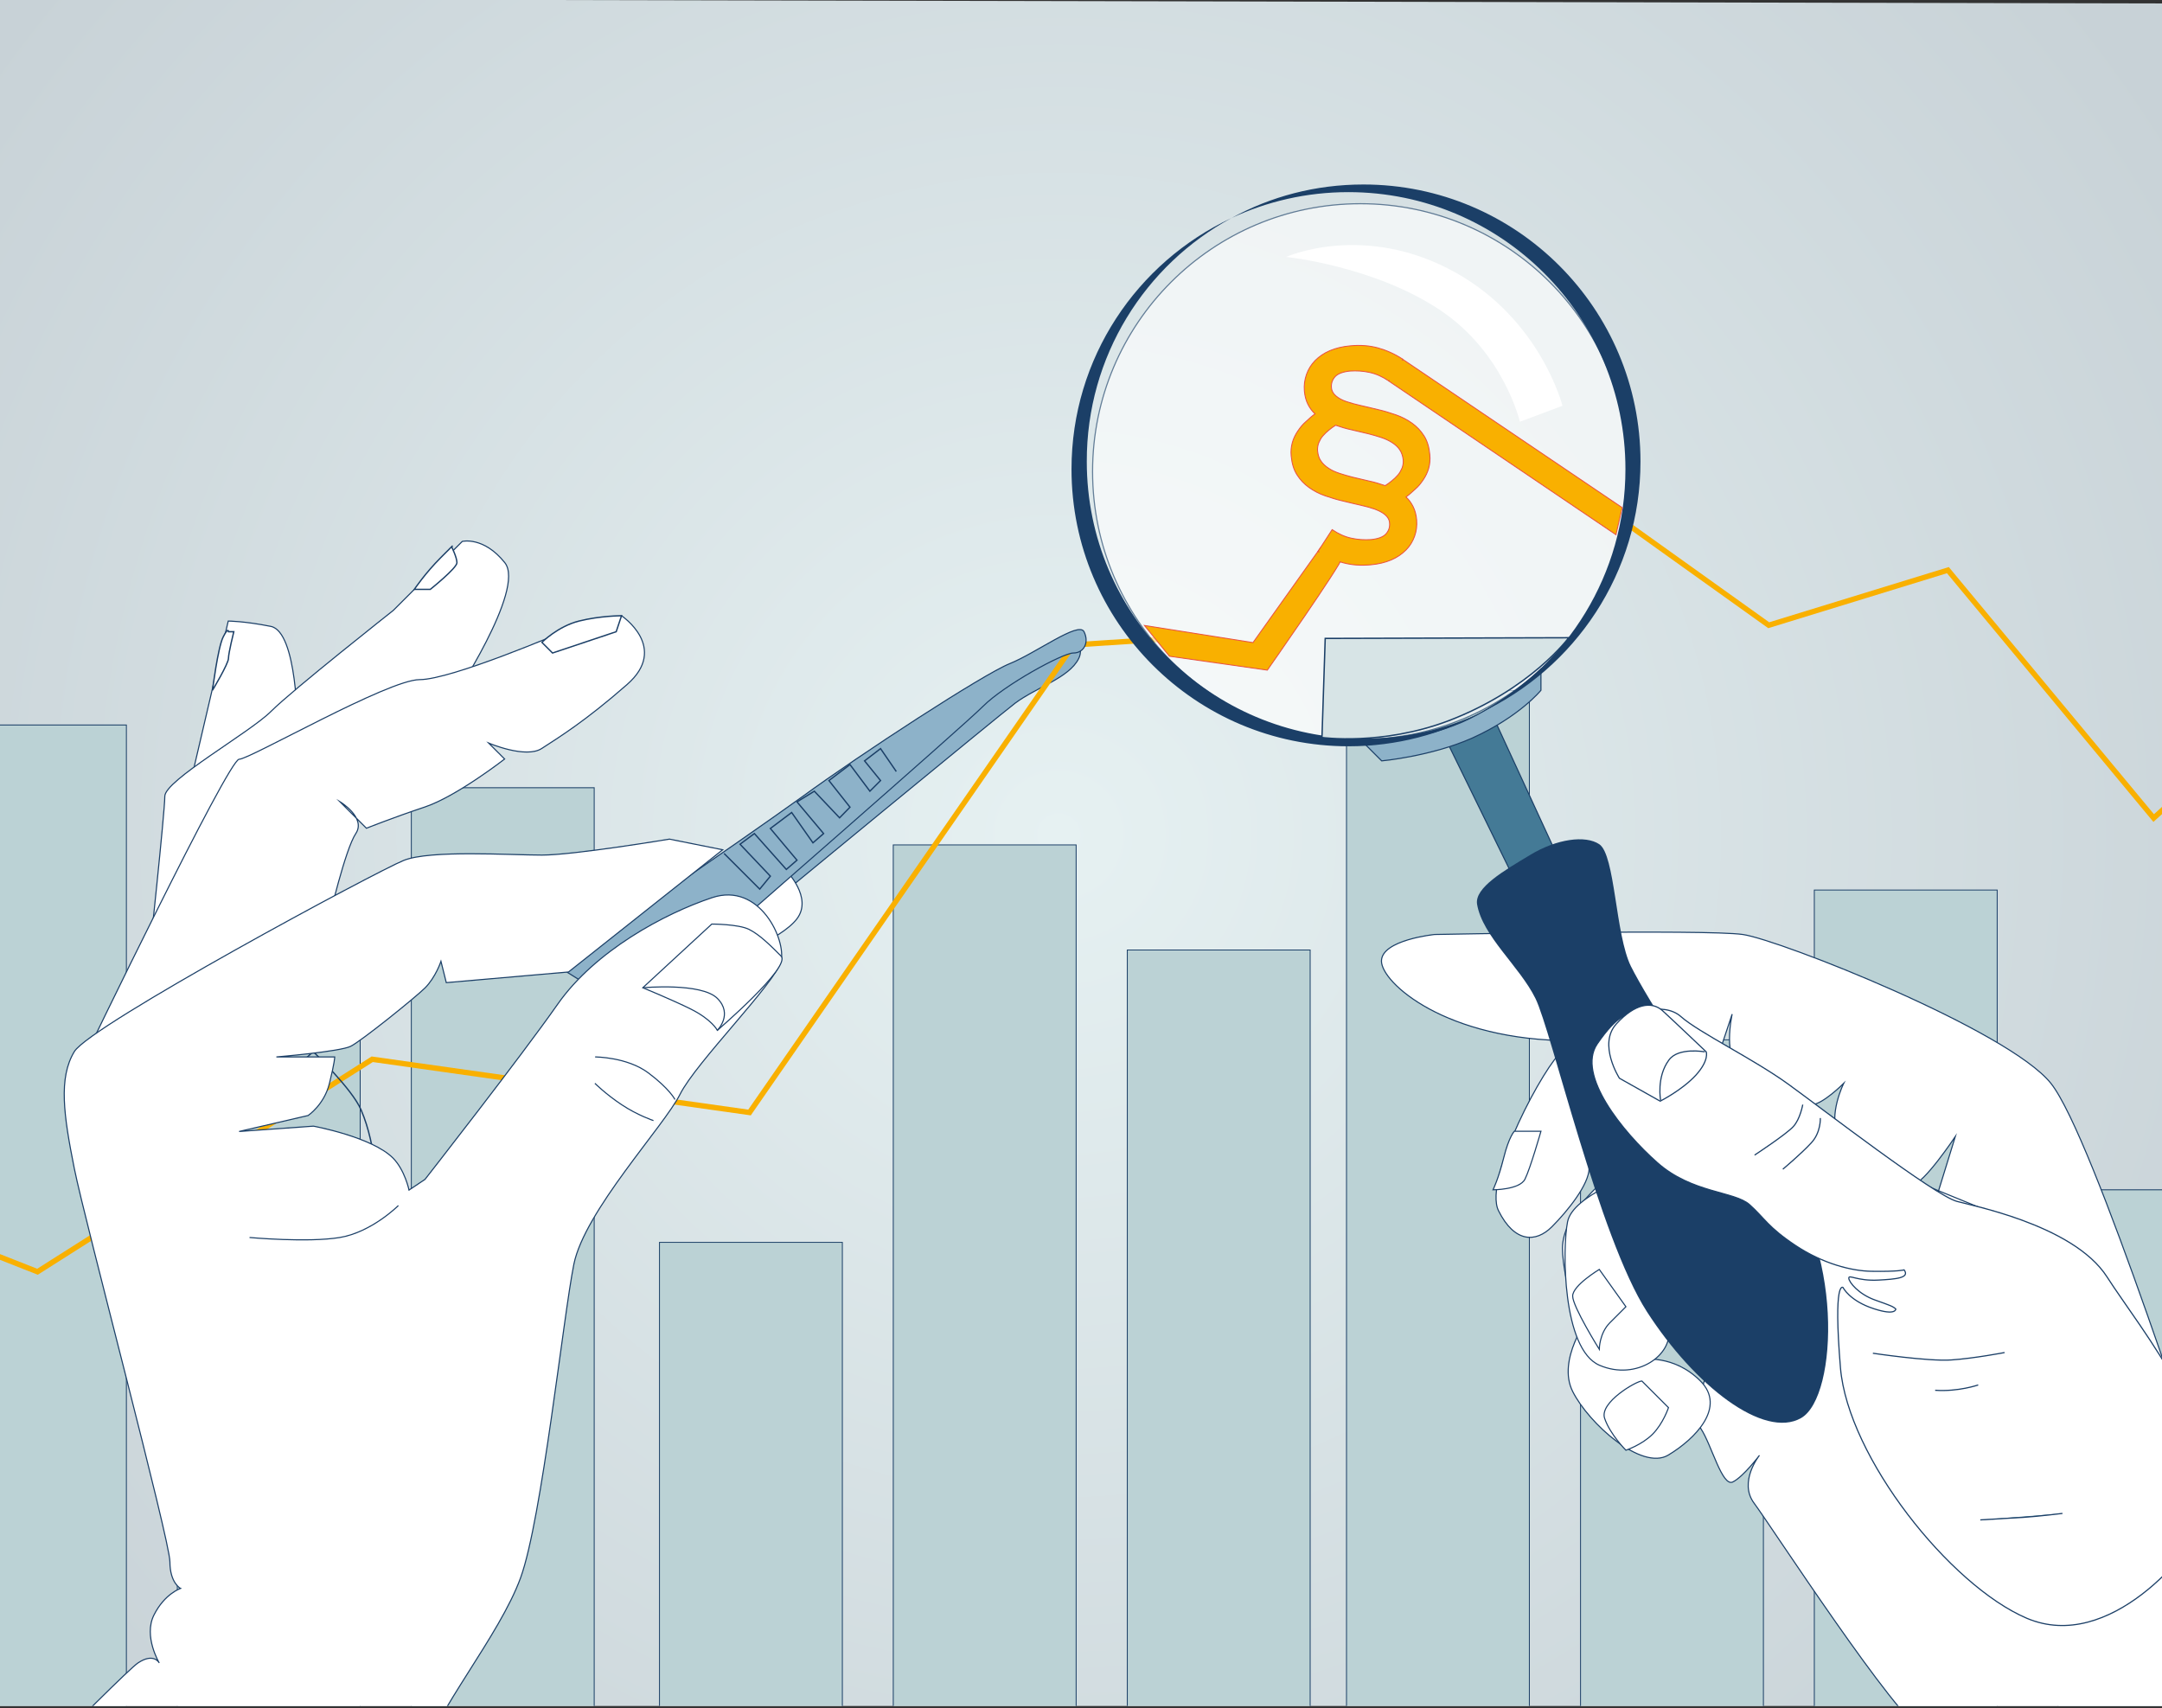 <?xml version="1.0" encoding="utf-8"?>
<!-- Generator: Adobe Illustrator 24.3.0, SVG Export Plug-In . SVG Version: 6.00 Build 0)  -->
<svg version="1.1" id="Ebene_1" xmlns="http://www.w3.org/2000/svg" xmlns:xlink="http://www.w3.org/1999/xlink" x="0px" y="0px"
	 viewBox="0 0 934 738" style="enable-background:new 0 0 934 738;" xml:space="preserve">
<rect x="0" y="0" width="934" height="738" fill="#333333" stroke="none"/>
<style type="text/css">
	.st0{clip-path:url(#SVGID_2_);}
	.st1{clip-path:url(#SVGID_4_);fill:url(#SVGID_5_);}
	.st2{clip-path:url(#SVGID_4_);fill:#8DB2C9;}
	.st3{clip-path:url(#SVGID_4_);fill:none;stroke:#1B3F67;stroke-width:0.473;stroke-miterlimit:10;}
	.st4{clip-path:url(#SVGID_2_);fill:#BBD2D5;}
	.st5{clip-path:url(#SVGID_7_);fill:none;stroke:#1B3F67;stroke-width:0.386;stroke-miterlimit:10;}
	.st6{clip-path:url(#SVGID_9_);fill:none;stroke:#1B3F67;stroke-width:0.386;stroke-miterlimit:10;}
	.st7{clip-path:url(#SVGID_11_);fill:none;stroke:#1B3F67;stroke-width:0.386;stroke-miterlimit:10;}
	.st8{clip-path:url(#SVGID_13_);fill:none;stroke:#1B3F67;stroke-width:0.386;stroke-miterlimit:10;}
	.st9{clip-path:url(#SVGID_15_);fill:none;stroke:#1B3F67;stroke-width:0.386;stroke-miterlimit:10;}
	.st10{clip-path:url(#SVGID_17_);fill:none;stroke:#1B3F67;stroke-width:0.386;stroke-miterlimit:10;}
	.st11{clip-path:url(#SVGID_19_);fill:none;stroke:#1B3F67;stroke-width:0.386;stroke-miterlimit:10;}
	.st12{clip-path:url(#SVGID_21_);fill:none;stroke:#1B3F67;stroke-width:0.386;stroke-miterlimit:10;}
	.st13{clip-path:url(#SVGID_23_);fill:none;stroke:#1B3F67;stroke-width:0.386;stroke-miterlimit:10;}
	.st14{clip-path:url(#SVGID_25_);fill:none;stroke:#1B3F67;stroke-width:0.386;stroke-miterlimit:10;}
	.st15{clip-path:url(#SVGID_25_);fill:none;stroke:#F9B000;stroke-width:2.316;stroke-miterlimit:10;}
	.st16{opacity:0.63;clip-path:url(#SVGID_25_);}
	.st17{clip-path:url(#SVGID_27_);fill:#FFFFFF;}
	.st18{clip-path:url(#SVGID_27_);fill:none;stroke:#1B3F67;stroke-width:0.489;stroke-miterlimit:10;}
	.st19{clip-path:url(#SVGID_2_);fill:#447A96;}
	.st20{clip-path:url(#SVGID_2_);fill:none;stroke:#1B3F67;stroke-width:0.473;stroke-miterlimit:10;}
	.st21{clip-path:url(#SVGID_29_);fill:#FFFFFF;}
	.st22{clip-path:url(#SVGID_29_);fill:none;stroke:#1B3F67;stroke-width:0.473;stroke-miterlimit:10;}
	.st23{clip-path:url(#SVGID_29_);fill:none;stroke:#1B3F67;stroke-width:0.579;}
	.st24{clip-path:url(#SVGID_29_);fill:#1B3F67;}
	.st25{clip-path:url(#SVGID_29_);fill:#8DB2C9;}
	.st26{clip-path:url(#SVGID_2_);fill:none;stroke:#1B3F67;stroke-width:0.579;}
	.st27{clip-path:url(#SVGID_31_);fill:#FFFFFF;}
	.st28{clip-path:url(#SVGID_31_);fill:none;stroke:#1B3F67;stroke-width:0.473;stroke-miterlimit:10;}
	.st29{clip-path:url(#SVGID_31_);fill:none;stroke:#1B3F67;stroke-width:0.503;stroke-miterlimit:10;}
	.st30{clip-path:url(#SVGID_31_);fill:#447A96;}
	.st31{clip-path:url(#SVGID_31_);fill:none;stroke:#1B3F67;stroke-width:0.579;}
	.st32{clip-path:url(#SVGID_31_);fill:#1B3F67;}
	.st33{clip-path:url(#SVGID_33_);fill:#F9B000;}
	.st34{clip-path:url(#SVGID_33_);fill:none;stroke:#EA5241;stroke-width:0.396;stroke-miterlimit:10;}
	.st35{clip-path:url(#SVGID_2_);fill:#F9B000;}
	.st36{clip-path:url(#SVGID_2_);fill:none;stroke:#EA5241;stroke-width:0.396;stroke-miterlimit:10;}
	.st37{clip-path:url(#SVGID_35_);fill:#F9B000;}
	.st38{clip-path:url(#SVGID_35_);fill:none;stroke:#EA5241;stroke-width:0.396;stroke-miterlimit:15.393;}
	.st39{clip-path:url(#SVGID_35_);fill:#D7E4E6;}
	.st40{clip-path:url(#SVGID_35_);fill:none;stroke:#1B3F67;stroke-width:0.594;stroke-miterlimit:10;}
</style>
<g>
	<defs>
		<polygon id="SVGID_1_" points="-1,737 934,739 934,1.5 -1,-0.5 		"/>
	</defs>
	<clipPath id="SVGID_2_">
		<use xlink:href="#SVGID_1_"  style="overflow:visible;"/>
	</clipPath>
	<g class="st0">
		<defs>
			<rect id="SVGID_3_" x="-9" y="-0.5" width="993.2" height="737.5"/>
		</defs>
		<clipPath id="SVGID_4_">
			<use xlink:href="#SVGID_3_"  style="overflow:visible;"/>
		</clipPath>
		
			<radialGradient id="SVGID_5_" cx="1.039" cy="737.078" r="2.974" gradientTransform="matrix(-127.726 -158.859 -158.859 127.726 117682.555 -93617.898)" gradientUnits="userSpaceOnUse">
			<stop  offset="0" style="stop-color:#E6F1F2"/>
			<stop  offset="0.945" style="stop-color:#C8D2D7"/>
			<stop  offset="1" style="stop-color:#C8D2D7"/>
		</radialGradient>
		<polygon class="st1" points="381,1222 -369.1,289.1 594.2,-485.5 1344.3,447.4 		"/>
		<path class="st2" d="M330.5,392.3c0,0,101.4-83.5,108-88.5c9.2-6.9,23.3-10.9,27.5-19.3c2.3-4.6-1.2-8.9-3.5-8.9
			c-2.3,0-79.2,46.6-88.3,53.5c-9.2,6.9-50.5,39-50.5,39l-13.9,19.6l18.4,6.9L330.5,392.3z"/>
		<path class="st3" d="M330.5,392.3c0,0,101.4-83.5,108-88.5c9.2-6.9,23.3-10.9,27.5-19.3c2.3-4.6-1.2-8.9-3.5-8.9
			c-2.3,0-79.2,46.6-88.3,53.5c-9.2,6.9-50.5,39-50.5,39l-13.9,19.6l18.4,6.9L330.5,392.3z"/>
	</g>
	<rect x="385.9" y="365" class="st4" width="79" height="372"/>
	<g class="st0">
		<defs>
			<rect id="SVGID_6_" x="-9" y="-0.5" width="993.2" height="737.5"/>
		</defs>
		<clipPath id="SVGID_7_">
			<use xlink:href="#SVGID_6_"  style="overflow:visible;"/>
		</clipPath>
		<rect x="385.9" y="365" class="st5" width="79" height="374.2"/>
	</g>
	<rect x="76.6" y="420.1" class="st4" width="79" height="316.9"/>
	<g class="st0">
		<defs>
			<rect id="SVGID_8_" x="-9" y="-0.5" width="993.2" height="737.5"/>
		</defs>
		<clipPath id="SVGID_9_">
			<use xlink:href="#SVGID_8_"  style="overflow:visible;"/>
		</clipPath>
		<rect x="76.6" y="420.1" class="st6" width="79" height="319.2"/>
	</g>
	<rect x="177.7" y="340.3" class="st4" width="79" height="396.7"/>
	<g class="st0">
		<defs>
			<rect id="SVGID_10_" x="-9" y="-0.5" width="993.2" height="737.5"/>
		</defs>
		<clipPath id="SVGID_11_">
			<use xlink:href="#SVGID_10_"  style="overflow:visible;"/>
		</clipPath>
		<rect x="177.7" y="340.3" class="st7" width="79" height="439"/>
	</g>
	<rect x="-9" y="313.2" class="st4" width="63.6" height="423.8"/>
	<g class="st0">
		<defs>
			<rect id="SVGID_12_" x="-9" y="-0.5" width="993.2" height="737.5"/>
		</defs>
		<clipPath id="SVGID_13_">
			<use xlink:href="#SVGID_12_"  style="overflow:visible;"/>
		</clipPath>
		<rect x="-24.4" y="313.2" class="st8" width="79" height="426"/>
	</g>
	<rect x="487" y="410.4" class="st4" width="79" height="326.6"/>
	<g class="st0">
		<defs>
			<rect id="SVGID_14_" x="-9" y="-0.5" width="993.2" height="737.5"/>
		</defs>
		<clipPath id="SVGID_15_">
			<use xlink:href="#SVGID_14_"  style="overflow:visible;"/>
		</clipPath>
		<rect x="487" y="410.4" class="st9" width="79" height="328.9"/>
	</g>
	<rect x="581.7" y="298.3" class="st4" width="79" height="438.7"/>
	<g class="st0">
		<defs>
			<rect id="SVGID_16_" x="-9" y="-0.5" width="993.2" height="737.5"/>
		</defs>
		<clipPath id="SVGID_17_">
			<use xlink:href="#SVGID_16_"  style="overflow:visible;"/>
		</clipPath>
		<rect x="581.7" y="298.3" class="st10" width="79" height="450"/>
	</g>
	<rect x="284.9" y="536.7" class="st4" width="79" height="200.3"/>
	<g class="st0">
		<defs>
			<rect id="SVGID_18_" x="-9" y="-0.5" width="993.2" height="737.5"/>
		</defs>
		<clipPath id="SVGID_19_">
			<use xlink:href="#SVGID_18_"  style="overflow:visible;"/>
		</clipPath>
		<rect x="284.9" y="536.7" class="st11" width="79" height="202.6"/>
	</g>
	<rect x="889.1" y="514" class="st4" width="79" height="223"/>
	<g class="st0">
		<defs>
			<rect id="SVGID_20_" x="-9" y="-0.5" width="993.2" height="737.5"/>
		</defs>
		<clipPath id="SVGID_21_">
			<use xlink:href="#SVGID_20_"  style="overflow:visible;"/>
		</clipPath>
		<rect x="889.1" y="514" class="st12" width="79" height="225.3"/>
	</g>
	<rect x="682.8" y="449.2" class="st4" width="79" height="287.8"/>
	<g class="st0">
		<defs>
			<rect id="SVGID_22_" x="-9" y="-0.5" width="993.2" height="737.5"/>
		</defs>
		<clipPath id="SVGID_23_">
			<use xlink:href="#SVGID_22_"  style="overflow:visible;"/>
		</clipPath>
		<rect x="682.8" y="449.2" class="st13" width="79" height="290"/>
	</g>
	<rect x="783.8" y="384.5" class="st4" width="79" height="352.5"/>
	<g class="st0">
		<defs>
			<rect id="SVGID_24_" x="-9" y="-0.5" width="993.2" height="737.5"/>
		</defs>
		<clipPath id="SVGID_25_">
			<use xlink:href="#SVGID_24_"  style="overflow:visible;"/>
		</clipPath>
		<rect x="783.8" y="384.5" class="st14" width="79" height="354.8"/>
		<polyline class="st15" points="-785,645.8 -599,588.5 -415.4,648.1 -71.1,515 16.2,549.4 160.8,457.6 323.8,480.6 463.8,278.6 
			502.5,276.1 		"/>
		<polyline class="st15" points="701.7,225.5 764.1,270.1 841.5,246.3 930.4,353.4 1024.5,268.4 1106.6,377.3 		"/>
		<g class="st16">
			<g>
				<defs>
					<rect id="SVGID_26_" x="444.5" y="66.4" width="286.4" height="256.7"/>
				</defs>
				<clipPath id="SVGID_27_">
					<use xlink:href="#SVGID_26_"  style="overflow:visible;"/>
				</clipPath>
				<path class="st17" d="M587.7,319.4c63.9,0,115.7-51.8,115.7-115.7S651.6,88,587.7,88C523.8,88,472,139.8,472,203.7
					S523.8,319.4,587.7,319.4"/>
				<circle class="st18" cx="587.7" cy="203.7" r="115.7"/>
			</g>
		</g>
	</g>
	<polygon class="st19" points="673.2,370.7 645.7,311 625,320.2 655.8,383.1 	"/>
	<polygon class="st20" points="673.2,370.7 645.7,311 625,320.2 655.8,383.1 	"/>
	<g class="st0">
		<defs>
			<rect id="SVGID_28_" x="-9" y="-0.5" width="993.2" height="737.5"/>
		</defs>
		<clipPath id="SVGID_29_">
			<use xlink:href="#SVGID_28_"  style="overflow:visible;"/>
		</clipPath>
		<path class="st21" d="M339.7,376.2c0,0,11.5,11.5,4.6,20.7c-6.9,9.2-32.1,18.4-32.1,18.4h-23L339.7,376.2z"/>
		<path class="st22" d="M339.7,376.2c0,0,11.5,11.5,4.6,20.7c-6.9,9.2-32.1,18.4-32.1,18.4h-23L339.7,376.2z"/>
		<path class="st23" d="M162.9,516.2c0,0,0-20.7-6.9-36.7c-3.8-9-20.7-25.2-20.7-25.2l-29.8,27.5l-16.1,13.8l59.7,25.3L162.9,516.2z
			"/>
		<path class="st21" d="M128.5,314.2c0,0,0-41.3-11.5-43.6c-11.5-2.3-18.4-2.3-18.4-2.3l-16.1,68.9L128.5,314.2z"/>
		<path class="st22" d="M128.5,314.2c0,0,0-41.3-11.5-43.6c-11.5-2.3-18.4-2.3-18.4-2.3l-16.1,68.9L128.5,314.2z"/>
		<path class="st21" d="M1085.8,826.1c0,0-110.2-119.4-121.7-151.5C952.6,642.5,904.4,491,886,468c-18.4-23-117.1-62-133.1-64.3
			c-16.1-2.3-133.1,0-133.1,0s-23,2.3-23,11.5c0,9.2,27.5,34.4,82.6,34.4c55.1,0,64.3,2.3,64.3,2.3l4.6-13.8c0,0-4.6,20.7,4.6,23
			c9.2,2.3,25.3,16.1,29.8,16.1c4.6,0,13.8-9.2,13.8-9.2s-6.9,13.8-2.3,23c4.6,9.2,27.5,20.7,32.1,20.7c4.6,0,18.4-20.7,18.4-20.7
			l-9.2,29.8l18.4,6.9H870l-163-66.6c0,0-25.2-11.5-32.1-6.9s-34.4,55.1-27.5,68.9c6.9,13.8,16.1,13.8,23,6.9
			c6.9-6.9,16.1-18.4,16.1-25.3V491l16.1-2.3l-11.5,23c0,0-16.1,13.8-16.1,27.5c0,13.8,9.2,48.2,20.7,48.2
			c11.5,0,25.3-4.6,25.3-20.7c0-16.1,4.6,11.5,4.6,11.5l13.8,9.2c0,0-9.2,23-4.6,29.8c4.6,6.9,9.2,25.3,13.8,23
			c4.6-2.3,11.5-11.5,11.5-11.5s-9.2,11.5-2.3,20.7c6.9,9.2,62,94.1,73.5,98.7c11.5,4.6,32.1,25.3,50.5,50.5
			c18.4,25.2,45.9,80.3,45.9,80.3s50.5-9.2,78-13.8C1033,860.6,1085.8,826.1,1085.8,826.1"/>
		<path class="st22" d="M1085.8,826.1c0,0-110.2-119.4-121.7-151.5C952.6,642.5,904.4,491,886,468c-18.4-23-117.1-62-133.1-64.3
			c-16.1-2.3-133.1,0-133.1,0s-23,2.3-23,11.5c0,9.2,27.5,34.4,82.6,34.4c55.1,0,64.3,2.3,64.3,2.3l4.6-13.8c0,0-4.6,20.7,4.6,23
			c9.2,2.3,25.3,16.1,29.8,16.1c4.6,0,13.8-9.2,13.8-9.2s-6.9,13.8-2.3,23c4.6,9.2,27.5,20.7,32.1,20.7c4.6,0,18.4-20.7,18.4-20.7
			l-9.2,29.8l18.4,6.9H870l-163-66.6c0,0-25.2-11.5-32.1-6.9s-34.4,55.1-27.5,68.9c6.9,13.8,16.1,13.8,23,6.9
			c6.9-6.9,16.1-18.4,16.1-25.3V491l16.1-2.3l-11.5,23c0,0-16.1,13.8-16.1,27.5c0,13.8,9.2,48.2,20.7,48.2
			c11.5,0,25.3-4.6,25.3-20.7c0-16.1,4.6,11.5,4.6,11.5l13.8,9.2c0,0-9.2,23-4.6,29.8c4.6,6.9,9.2,25.3,13.8,23
			c4.6-2.3,11.5-11.5,11.5-11.5s-9.2,11.5-2.3,20.7c6.9,9.2,62,94.1,73.5,98.7c11.5,4.6,32.1,25.3,50.5,50.5
			c18.4,25.2,45.9,80.3,45.9,80.3s50.5-9.2,78-13.8C1033,860.6,1085.8,826.1,1085.8,826.1z"/>
		<path class="st21" d="M686.3,569c0,0-13.8,18.4-6.9,32.1c6.9,13.8,29.8,34.4,41.3,27.5c11.5-6.9,25.3-20.7,13.8-32.1
			c-11.5-11.5-25.2-9.2-25.2-9.2l16.1-13.8c0,0-2.3-9.2-13.8-11.5C700.1,559.9,686.3,569,686.3,569"/>
		<path class="st22" d="M686.3,569c0,0-13.8,18.4-6.9,32.1c6.9,13.8,29.8,34.4,41.3,27.5c11.5-6.9,25.3-20.7,13.8-32.1
			c-11.5-11.5-25.2-9.2-25.2-9.2l16.1-13.8c0,0-2.3-9.2-13.8-11.5C700.1,559.9,686.3,569,686.3,569z"/>
		<path class="st21" d="M707,507.1c0,0-27.5,9.2-29.8,20.7c-2.3,11.5-2.3,55.1,13.8,62c16.1,6.9,32.1-4.6,29.8-16.1
			c-2.3-11.5-13.8-27.5-13.8-39V507.1z"/>
		<path class="st22" d="M707,507.1c0,0-27.5,9.2-29.8,20.7c-2.3,11.5-2.3,55.1,13.8,62c16.1,6.9,32.1-4.6,29.8-16.1
			c-2.3-11.5-13.8-27.5-13.8-39V507.1z"/>
		<path class="st24" d="M690.9,364.7c-6-4-18.4-2.3-29.8,4.6c-11.5,6.9-24.1,14.2-23,21.3c2.3,13.8,18.4,26.9,25.2,40.7
			c6.9,13.8,27.5,103.3,48.2,135.4c20.7,32.1,50.5,55.1,66.6,45.9c16.1-9.2,18.4-75.8-11.5-107.9c-29.8-32.1-55.1-73.5-62-87.2
			C697.8,403.8,697.8,369.3,690.9,364.7"/>
		<path class="st21" d="M654.2,488.7h11.5c0,0-4.6,16.1-6.9,20.7S645,514,645,514s2.3-4.6,4.6-13.8
			C651.9,491,654.2,488.7,654.2,488.7"/>
		<path class="st22" d="M654.2,488.7h11.5c0,0-4.6,16.1-6.9,20.7S645,514,645,514s2.3-4.6,4.6-13.8
			C651.9,491,654.2,488.7,654.2,488.7z"/>
		<path class="st21" d="M690.9,548.4c0,0-11.5,6.9-11.5,11.5s11.5,23,11.5,23s0-6.9,4.6-11.5s6.9-6.9,6.9-6.9L690.9,548.4z"/>
		<path class="st22" d="M690.9,548.4c0,0-11.5,6.9-11.5,11.5s11.5,23,11.5,23s0-6.9,4.6-11.5s6.9-6.9,6.9-6.9L690.9,548.4z"/>
		<path class="st21" d="M709.3,596.6c-2.3,0-18.4,9.2-16.1,16.1c2.3,6.9,9.2,13.8,9.2,13.8s6.9-2.3,11.5-6.9
			c4.6-4.6,6.9-11.5,6.9-11.5L709.3,596.6z"/>
		<path class="st22" d="M709.3,596.6c-2.3,0-18.4,9.2-16.1,16.1c2.3,6.9,9.2,13.8,9.2,13.8s6.9-2.3,11.5-6.9
			c4.6-4.6,6.9-11.5,6.9-11.5L709.3,596.6z"/>
		<path class="st21" d="M195.1,302.8c0,0,32.1-48.2,23-59.7c-9.2-11.5-18.4-9.2-18.4-9.2l-29.8,29.8c0,0-43.6,34.4-52.8,43.6
			c-9.2,9.2-45.9,29.8-45.9,36.7c0,6.9-6.9,71.2-6.9,71.2l32.1-20.7L195.1,302.8z"/>
		<path class="st22" d="M195.1,302.8c0,0,32.1-48.2,23-59.7c-9.2-11.5-18.4-9.2-18.4-9.2l-29.8,29.8c0,0-43.6,34.4-52.8,43.6
			c-9.2,9.2-45.9,29.8-45.9,36.7c0,6.9-6.9,71.2-6.9,71.2l32.1-20.7L195.1,302.8z"/>
		<path class="st25" d="M665.7,298.2V289c0,0-12.1,12.1-30.5,21.3c-18.4,9.2-45.2,11.5-45.2,11.5l6.9,6.9c0,0,21.1-1.9,39-9.8
			C656.5,309.6,665.7,298.2,665.7,298.2"/>
		<path class="st22" d="M665.7,298.2V289c0,0-12.1,12.1-30.5,21.3c-18.4,9.2-45.2,11.5-45.2,11.5l6.9,6.9c0,0,21.1-1.9,39-9.8
			C656.5,309.6,665.7,298.2,665.7,298.2z"/>
		<path class="st21" d="M36.7,456.6c0,0,62-128.6,66.6-128.6s64.3-34.4,78-34.4c13.8,0,62-20.7,62-20.7l25.2-6.9
			c0,0,20.7,13.8,2.3,29.8c-18.4,16.1-29.8,23-36.7,27.5c-6.9,4.6-23-2.3-23-2.3l6.9,6.9c0,0-20.7,16.1-34.4,20.7
			c-13.8,4.6-25.3,9.2-25.3,9.2l-11.5-11.5c0,0,11.5,6.9,6.9,13.8c-4.6,6.9-11.5,36.7-11.5,36.7s-25.2,41.3-32.1,43.6
			C103.3,442.8,36.7,456.6,36.7,456.6"/>
		<path class="st22" d="M36.7,456.6c0,0,62-128.6,66.6-128.6s64.3-34.4,78-34.4c13.8,0,62-20.7,62-20.7l25.2-6.9
			c0,0,20.7,13.8,2.3,29.8c-18.4,16.1-29.8,23-36.7,27.5c-6.9,4.6-23-2.3-23-2.3l6.9,6.9c0,0-20.7,16.1-34.4,20.7
			c-13.8,4.6-25.3,9.2-25.3,9.2l-11.5-11.5c0,0,11.5,6.9,6.9,13.8c-4.6,6.9-11.5,36.7-11.5,36.7s-25.2,41.3-32.1,43.6
			C103.3,442.8,36.7,456.6,36.7,456.6z"/>
		<path class="st25" d="M307.6,408.4c0,0,107.9-94.1,117.1-103.3c9.2-9.2,34.4-23,39-23c4.6,0,6.9-4.6,4.6-9.2
			c-2.3-4.6-20.7,9.2-32.1,13.8c-11.5,4.6-64.3,39-89.5,57.4C321.3,362.4,241,417.5,241,417.5l18.4,11.5L307.6,408.4z"/>
		<path class="st22" d="M307.6,408.4c0,0,107.9-94.1,117.1-103.3c9.2-9.2,34.4-23,39-23c4.6,0,6.9-4.6,4.6-9.2
			c-2.3-4.6-20.7,9.2-32.1,13.8c-11.5,4.6-64.3,39-89.5,57.4C321.3,362.4,241,417.5,241,417.5l18.4,11.5L307.6,408.4z"/>
	</g>
	<polyline class="st26" points="387.2,333.3 380.4,323.4 373.5,328.7 380.4,337.2 375.8,341.8 367.2,330.3 358.1,337.2 367.2,348.7 
		362.7,353.3 351.8,341.8 344.3,346.4 355.8,360.1 351.2,364.1 342,351 332.8,357.9 344.3,371.6 339.7,375.6 325.9,360.1 
		319.7,364.7 332.8,378.5 328.2,384.1 312.8,368.7 	"/>
	<g class="st0">
		<defs>
			<rect id="SVGID_30_" x="-9" y="-0.5" width="993.2" height="737.5"/>
		</defs>
		<clipPath id="SVGID_31_">
			<use xlink:href="#SVGID_30_"  style="overflow:visible;"/>
		</clipPath>
		<path class="st27" d="M91.8,901.9c2.3-6.9,82.6-117.1,89.5-140c6.9-23,34.4-55.1,43.6-80.3c9.2-25.3,18.4-112.5,23-135.4
			c4.6-23,39-59.7,45.9-73.5c6.9-13.8,41.3-48.2,43.6-57.4c2.3-9.2-9.2-34.4-29.8-27.5c-20.7,6.9-50.5,23-66.6,45.9
			c-16.1,23-57.4,75.8-57.4,75.8l-6.9,4.6c0,0-1.8-8.6-6.9-13.8c-9.2-9.2-34.4-13.8-34.4-13.8l-32.1,2.3l29.8-6.9
			c0,0,6.9-4.6,9.2-13.8c2.3-9.2,2.3-11.5,2.3-11.5h-25.2c0,0,27.5-2.3,32.1-4.6c4.6-2.3,27.5-20.7,32.1-25.2
			c4.6-4.6,6.9-11.5,6.9-11.5l2.3,9.2l52.8-4.6l66.6-52.8l-23-4.6c0,0-41.3,6.9-55.1,6.9c-13.8,0-48.2-2.3-59.7,2.3
			c-11.5,4.6-135.4,71.2-142.3,82.6s-4.6,27.5,0,50.5c4.6,23,41.3,160.7,41.3,169.9c0,9.2,4.6,11.5,4.6,11.5s-6.9,2.3-11.5,11.5
			c-4.6,9.2,2.3,20.7,2.3,20.7s-2.3-4.6-9.2,0c-6.9,4.6-98.7,98.7-98.7,98.7s-16.1,36.7,18.4,66.6C13.7,913.4,91.8,901.9,91.8,901.9
			"/>
		<path class="st28" d="M91.8,901.9c2.3-6.9,82.6-117.1,89.5-140c6.9-23,34.4-55.1,43.6-80.3c9.2-25.3,18.4-112.5,23-135.4
			c4.6-23,39-59.7,45.9-73.5c6.9-13.8,41.3-48.2,43.6-57.4c2.3-9.2-9.2-34.4-29.8-27.5c-20.7,6.9-50.5,23-66.6,45.9
			c-16.1,23-57.4,75.8-57.4,75.8l-6.9,4.6c0,0-1.8-8.6-6.9-13.8c-9.2-9.2-34.4-13.8-34.4-13.8l-32.1,2.3l29.8-6.9
			c0,0,6.9-4.6,9.2-13.8c2.3-9.2,2.3-11.5,2.3-11.5h-25.2c0,0,27.5-2.3,32.1-4.6c4.6-2.3,27.5-20.7,32.1-25.2
			c4.6-4.6,6.9-11.5,6.9-11.5l2.3,9.2l52.8-4.6l66.6-52.8l-23-4.6c0,0-41.3,6.9-55.1,6.9c-13.8,0-48.2-2.3-59.7,2.3
			c-11.5,4.6-135.4,71.2-142.3,82.6s-4.6,27.5,0,50.5c4.6,23,41.3,160.7,41.3,169.9c0,9.2,4.6,11.5,4.6,11.5s-6.9,2.3-11.5,11.5
			c-4.6,9.2,2.3,20.7,2.3,20.7s-2.3-4.6-9.2,0c-6.9,4.6-98.7,98.7-98.7,98.7s-16.1,36.7,18.4,66.6C13.7,913.4,91.8,901.9,91.8,901.9
			z"/>
		<path class="st27" d="M277.7,426.7c0,0,13.3,5.5,20.7,9.2c9.2,4.6,11.5,9.2,11.5,9.2s32.1-27.5,27.5-32.1
			c-4.6-4.6-9.2-9.2-13.8-11.5c-4.6-2.3-16.1-2.3-16.1-2.3L277.7,426.7z"/>
		<path class="st28" d="M277.7,426.7c0,0,13.3,5.5,20.7,9.2c9.2,4.6,11.5,9.2,11.5,9.2s32.1-27.5,27.5-32.1
			c-4.6-4.6-9.2-9.2-13.8-11.5c-4.6-2.3-16.1-2.3-16.1-2.3L277.7,426.7z"/>
		<path class="st27" d="M873.2,527c14.2,5.2,29.6,13,37.1,24.7c13.9,21.8,55.2,71.6,42,105.2c-5.3,13.6-41.1,57.3-76.7,42.2
			c-33.3-14.2-77.2-69.6-80.5-108.1c-3.2-38.6,1.1-34.8,1.1-34.8s2.8,5.8,13.4,9.2c9.5,3.1,9.4,0.1,9.4,0.1c-1.3-1.2-2.3-1.5-9-3.9
			c-7-2.5-11.2-7.6-11.3-9.4c-0.1-1.8,3.6,1.3,12.8,0.8c7.5-0.4,13.7-0.9,11.1-4.4c0,0-2.5,0.8-14.1,0.6
			c-8.4-0.1-20.9-3.2-32.9-11.2c-12-8-13.3-11.8-19.8-17.6c-6.5-5.8-25-4.9-39.9-18.2c-15-13.3-34.9-37.9-25.9-51.2
			c9.1-13.3,13.3-12.4,13.3-12.4s15.1-6.4,22.9,0.6c7.8,6.9,31.2,18.2,46.4,29.2c15.2,11,63,47.9,72.8,50.6
			C850,520.2,861.1,522.6,873.2,527"/>
		<path class="st29" d="M873.2,527c14.2,5.2,29.6,13,37.1,24.7c13.9,21.8,55.2,71.6,42,105.2c-5.3,13.6-41.1,57.3-76.7,42.2
			c-33.3-14.2-77.2-69.6-80.5-108.1c-3.2-38.6,1.1-34.8,1.1-34.8s2.8,5.8,13.4,9.2c9.5,3.1,9.4,0.1,9.4,0.1c-1.3-1.2-2.3-1.5-9-3.9
			c-7-2.5-11.2-7.6-11.3-9.4c-0.1-1.8,3.6,1.3,12.8,0.8c7.5-0.4,13.7-0.9,11.1-4.4c0,0-2.5,0.8-14.1,0.6
			c-8.4-0.1-20.9-3.2-32.9-11.2c-12-8-13.3-11.8-19.8-17.6c-6.5-5.8-25-4.9-39.9-18.2c-15-13.3-34.9-37.9-25.9-51.2
			c9.1-13.3,13.3-12.4,13.3-12.4s15.1-6.4,22.9,0.6c7.8,6.9,31.2,18.2,46.4,29.2c15.2,11,63,47.9,72.8,50.6
			C850,520.2,861.1,522.6,873.2,527"/>
		<path class="st27" d="M737.1,454.4c0,0,1.4,3.6-4.5,10.1c-6,6.5-15.4,11.2-15.4,11.2l-17.6-9.9c0,0-9.4-14.7-1.3-23.5
			c8-8.8,15.2-9.8,19.8-5.8C722.6,440.6,737.1,454.4,737.1,454.4"/>
		<path class="st29" d="M737.1,454.4c0,0,1.4,3.6-4.5,10.1c-6,6.5-15.4,11.2-15.4,11.2l-17.6-9.9c0,0-9.4-14.7-1.3-23.5
			c8-8.8,15.2-9.8,19.8-5.8C722.6,440.6,737.1,454.4,737.1,454.4z"/>
		<path class="st29" d="M736.5,454.4c0,0-11.4-2.1-15.5,3.5c-5.5,7.4-3.6,17.5-3.6,17.5"/>
		<path class="st29" d="M778.8,477.2c0,0-1.1,6.3-4.1,9.5c-3,3.3-16.7,12.3-16.7,12.3"/>
		<path class="st29" d="M786.4,483c0,0,0.3,6.2-3.9,10.7c-4.2,4.6-12.3,11.4-12.3,11.4"/>
		<path class="st29" d="M866,584.3c0,0-12.9,2.5-23,3.2c-10,0.7-33.9-2.9-33.9-2.9"/>
		<path class="st29" d="M854.6,598.3c0,0-8.6,3-18.6,2.3"/>
		<path class="st30" d="M891,653.8c0,0-10.6,1.3-16.8,1.7c-6.2,0.4-18.7,1.1-18.7,1.1"/>
		<path class="st29" d="M891,653.8c0,0-10.6,1.3-16.8,1.7c-6.2,0.4-18.7,1.1-18.7,1.1"/>
		<path class="st27" d="M257.1,456.6c0,0,13.8,0,23,6.9c9.2,6.9,11.5,11.5,11.5,11.5"/>
		<path class="st28" d="M257.1,456.6c0,0,13.8,0,23,6.9c9.2,6.9,11.5,11.5,11.5,11.5"/>
		<path class="st27" d="M282.3,484.1c0,0-6.9-2.3-13.8-6.9c-6.9-4.6-11.5-9.2-11.5-9.2"/>
		<path class="st28" d="M282.3,484.1c0,0-6.9-2.3-13.8-6.9c-6.9-4.6-11.5-9.2-11.5-9.2"/>
		<path class="st27" d="M172.1,520.8c0,0-11.5,11.5-25.3,13.8c-13.8,2.3-39,0-39,0"/>
		<path class="st28" d="M172.1,520.8c0,0-11.5,11.5-25.3,13.8c-13.8,2.3-39,0-39,0"/>
		<path class="st27" d="M98.7,272.9h2.3c0,0-2.3,9.2-2.3,11.5c0,2.3-6.9,13.8-6.9,13.8s2.3-18.4,4.6-23
			C98.7,270.6,98.7,272.9,98.7,272.9"/>
		<path class="st31" d="M98.7,272.9h2.3c0,0-2.3,9.2-2.3,11.5c0,2.3-6.9,13.8-6.9,13.8s2.3-18.4,4.6-23
			C98.7,270.6,98.7,272.9,98.7,272.9z"/>
		<path class="st27" d="M195.1,236.2c0,0,2.3,4.6,2.3,6.9s-11.5,11.5-11.5,11.5H179c0,0,4.6-6.9,11.5-13.8
			C197.4,233.9,195.1,236.2,195.1,236.2"/>
		<path class="st31" d="M195.1,236.2c0,0,2.3,4.6,2.3,6.9s-11.5,11.5-11.5,11.5H179c0,0,4.6-6.9,11.5-13.8
			C197.4,233.9,195.1,236.2,195.1,236.2z"/>
		<path class="st27" d="M234.1,277.5l4.6,4.6l27.5-9.2l2.3-6.9c0,0-9.2,0-18.4,2.3C241,270.6,234.1,277.5,234.1,277.5"/>
		<path class="st31" d="M234.1,277.5l4.6,4.6l27.5-9.2l2.3-6.9c0,0-9.2,0-18.4,2.3C241,270.6,234.1,277.5,234.1,277.5z"/>
		<path class="st28" d="M309.9,445.1c0,0,6.9-6.9,0-13.8c-6.9-6.9-32.1-4.6-32.1-4.6"/>
		<path class="st32" d="M532,94.2c-40.8,19.1-69.1,60.4-69.1,108.5c0,66.1,53.6,119.7,119.7,119.7c20.7,0,40.1-5.2,57.1-14.5
			c-15.4,7.2-32.5,11.2-50.5,11.2c-66.1,0-119.7-53.6-119.7-119.7C469.4,153.9,494.7,114.4,532,94.2 M708.7,199.4
			c0-66.1-53.6-119.7-119.7-119.7c-20.7,0-40.1,5.2-57,14.5C547.4,87,564.5,83,582.5,83c66.1,0,119.7,53.6,119.7,119.7
			c0,45.4-25.3,84.9-62.6,105.2C680.4,288.8,708.7,247.4,708.7,199.4"/>
		<path class="st27" d="M555.6,111c0,0,34-15.3,73.5,6.9c36.7,20.7,45.9,57.4,45.9,57.4l-18.4,6.9c0,0-6.9-29.8-34.4-48.2
			C593.5,114.8,555.6,111,555.6,111"/>
	</g>
	<g class="st0">
		<defs>
			<rect id="SVGID_32_" x="-9" y="-0.5" width="993.2" height="737.5"/>
		</defs>
		<clipPath id="SVGID_33_">
			<use xlink:href="#SVGID_32_"  style="overflow:visible;"/>
		</clipPath>
		<path class="st33" d="M579.6,241.3c0,2.4-32.1,48.2-32.1,48.2l-42.3-6l-10.8-13.3l46.9,7.4l29.4-41.3"/>
		<path class="st34" d="M579.6,241.3c0,2.4-32.1,48.2-32.1,48.2l-42.3-6l-10.8-13.3l46.9,7.4l29.4-41.3"/>
	</g>
	<polyline class="st35" points="606.1,155.3 700.8,219.3 698.1,231 599.8,164.5 	"/>
	<polyline class="st36" points="606.1,155.3 700.8,219.3 698.1,231 599.8,164.5 	"/>
	<g class="st0">
		<defs>
			<rect id="SVGID_34_" x="-9" y="-0.5" width="993.2" height="737.5"/>
		</defs>
		<clipPath id="SVGID_35_">
			<use xlink:href="#SVGID_34_"  style="overflow:visible;"/>
		</clipPath>
		<path class="st37" d="M604.7,194.3c-0.8-1.2-1.9-2.2-3.3-3.1c-1.4-0.9-2.9-1.6-4.7-2.2c-1.8-0.6-3.6-1.1-5.5-1.6
			c-2.4-0.6-4.8-1.1-7.2-1.7c-2.4-0.5-4.7-1.2-7-2c-1,0.6-1.9,1.3-2.9,2.1c-1,0.8-1.8,1.6-2.6,2.5c-0.8,0.9-1.3,1.9-1.8,3
			c-0.4,1.1-0.6,2.3-0.5,3.5c0.2,1.7,0.6,3.2,1.5,4.4c0.8,1.2,1.9,2.2,3.3,3.1c1.3,0.9,2.9,1.6,4.7,2.2c1.8,0.6,3.6,1.1,5.5,1.6
			c2.4,0.6,4.8,1.1,7.2,1.7c2.4,0.5,4.7,1.2,7,2c1-0.6,1.9-1.3,2.9-2.1c1-0.8,1.8-1.6,2.6-2.5c0.8-0.9,1.3-1.9,1.8-3
			c0.4-1.1,0.6-2.2,0.5-3.5C606,196.9,605.5,195.5,604.7,194.3 M580.2,243.1c-3.7-1-7.2-2.6-10.8-4.9l6.1-9.4
			c2.8,1.9,5.5,3.1,8.3,3.7c2.7,0.6,5.6,0.8,8.5,0.6c3-0.3,5.2-1.1,6.4-2.4c1.2-1.3,1.8-3,1.6-4.8c-0.1-1.4-0.8-2.6-2-3.6
			c-1.2-1-2.7-1.7-4.5-2.4c-1.8-0.6-3.9-1.2-6.2-1.7c-2.3-0.5-4.7-1.1-7.2-1.7c-2.7-0.6-5.3-1.4-7.9-2.3c-2.6-0.9-4.9-2.1-7-3.6
			c-2.1-1.5-3.8-3.3-5.2-5.5c-1.4-2.2-2.2-4.9-2.5-8.2c-0.2-2,0-3.9,0.5-5.7c0.5-1.8,1.3-3.4,2.3-4.9c1-1.5,2.1-2.9,3.5-4.1
			c1.3-1.2,2.6-2.4,4-3.4c-1.3-1.2-2.3-2.6-3.1-4.2c-0.8-1.6-1.3-3.5-1.5-5.7c-0.2-2.5,0.1-4.8,0.9-7.1c0.8-2.3,2-4.2,3.7-6
			c1.7-1.7,3.8-3.2,6.4-4.3c2.6-1.1,5.5-1.8,8.9-2.1c4.3-0.4,8.2-0.1,11.9,0.9c3.6,1,7.2,2.6,10.8,4.9l-6.1,9.4
			c-2.8-1.9-5.5-3.1-8.3-3.7c-2.7-0.6-5.6-0.8-8.5-0.6c-3,0.3-5.2,1.1-6.4,2.4c-1.2,1.3-1.8,3-1.6,4.8c0.1,1.4,0.8,2.6,2,3.6
			c1.2,1,2.7,1.8,4.5,2.4c1.8,0.6,3.9,1.2,6.2,1.7c2.3,0.5,4.7,1.1,7.2,1.7c2.7,0.6,5.3,1.4,7.9,2.3c2.6,0.9,4.9,2.1,7,3.6
			c2.1,1.5,3.8,3.3,5.2,5.5c1.4,2.2,2.2,4.9,2.5,8.2c0.2,2.1,0,4-0.5,5.8c-0.5,1.8-1.3,3.4-2.3,4.9c-1,1.5-2.1,2.9-3.5,4.1
			c-1.3,1.2-2.6,2.4-4,3.4c1.3,1.2,2.3,2.6,3.1,4.2c0.8,1.6,1.3,3.5,1.5,5.7c0.2,2.5-0.1,4.9-0.9,7.1c-0.8,2.2-2,4.2-3.7,5.9
			c-1.7,1.7-3.8,3.2-6.4,4.3c-2.6,1.1-5.5,1.8-8.9,2.1C587.8,244.4,583.9,244.1,580.2,243.1"/>
		<path class="st38" d="M604.7,194.3c-0.8-1.2-1.9-2.2-3.3-3.1c-1.4-0.9-2.9-1.6-4.7-2.2c-1.8-0.6-3.6-1.1-5.5-1.6
			c-2.4-0.6-4.8-1.1-7.2-1.7c-2.4-0.5-4.7-1.2-7-2c-1,0.6-1.9,1.3-2.9,2.1c-1,0.8-1.8,1.6-2.6,2.5c-0.8,0.9-1.3,1.9-1.8,3
			c-0.4,1.1-0.6,2.3-0.5,3.5c0.2,1.7,0.6,3.2,1.5,4.4c0.8,1.2,1.9,2.2,3.3,3.1c1.3,0.9,2.9,1.6,4.7,2.2c1.8,0.6,3.6,1.1,5.5,1.6
			c2.4,0.6,4.8,1.1,7.2,1.7c2.4,0.5,4.7,1.2,7,2c1-0.6,1.9-1.3,2.9-2.1c1-0.8,1.8-1.6,2.6-2.5c0.8-0.9,1.3-1.9,1.8-3
			c0.4-1.1,0.6-2.2,0.5-3.5C606,196.9,605.5,195.5,604.7,194.3z M580.2,243.1c-3.7-1-7.2-2.6-10.8-4.9l6.1-9.4
			c2.8,1.9,5.5,3.1,8.3,3.7c2.7,0.6,5.6,0.8,8.5,0.6c3-0.3,5.2-1.1,6.4-2.4c1.2-1.3,1.8-3,1.6-4.8c-0.1-1.4-0.8-2.6-2-3.6
			c-1.2-1-2.7-1.7-4.5-2.4c-1.8-0.6-3.9-1.2-6.2-1.7c-2.3-0.5-4.7-1.1-7.2-1.7c-2.7-0.6-5.3-1.4-7.9-2.3c-2.6-0.9-4.9-2.1-7-3.6
			c-2.1-1.5-3.8-3.3-5.2-5.5c-1.4-2.2-2.2-4.9-2.5-8.2c-0.2-2,0-3.9,0.5-5.7c0.5-1.8,1.3-3.4,2.3-4.9c1-1.5,2.1-2.9,3.5-4.1
			c1.3-1.2,2.6-2.4,4-3.4c-1.3-1.2-2.3-2.6-3.1-4.2c-0.8-1.6-1.3-3.5-1.5-5.7c-0.2-2.5,0.1-4.8,0.9-7.1c0.8-2.3,2-4.2,3.7-6
			c1.7-1.7,3.8-3.2,6.4-4.3c2.6-1.1,5.5-1.8,8.9-2.1c4.3-0.4,8.2-0.1,11.9,0.9c3.6,1,7.2,2.6,10.8,4.9l-6.1,9.4
			c-2.8-1.9-5.5-3.1-8.3-3.7c-2.7-0.6-5.6-0.8-8.5-0.6c-3,0.3-5.2,1.1-6.4,2.4c-1.2,1.3-1.8,3-1.6,4.8c0.1,1.4,0.8,2.6,2,3.6
			c1.2,1,2.7,1.8,4.5,2.4c1.8,0.6,3.9,1.2,6.2,1.7c2.3,0.5,4.7,1.1,7.2,1.7c2.7,0.6,5.3,1.4,7.9,2.3c2.6,0.9,4.9,2.1,7,3.6
			c2.1,1.5,3.8,3.3,5.2,5.5c1.4,2.2,2.2,4.9,2.5,8.2c0.2,2.1,0,4-0.5,5.8c-0.5,1.8-1.3,3.4-2.3,4.9c-1,1.5-2.1,2.9-3.5,4.1
			c-1.3,1.2-2.6,2.4-4,3.4c1.3,1.2,2.3,2.6,3.1,4.2c0.8,1.6,1.3,3.5,1.5,5.7c0.2,2.5-0.1,4.9-0.9,7.1c-0.8,2.2-2,4.2-3.7,5.9
			c-1.7,1.7-3.8,3.2-6.4,4.3c-2.6,1.1-5.5,1.8-8.9,2.1C587.8,244.4,583.9,244.1,580.2,243.1"/>
		<path class="st39" d="M571.1,318.6l1.4-42.8l105.2-0.3c0,0-16.4,22.3-52,35.9C597.1,322.2,571.1,318.6,571.1,318.6"/>
		<path class="st40" d="M571.1,318.6l1.4-42.8l105.2-0.3c0,0-16.4,22.3-52,35.9C597.1,322.2,571.1,318.6,571.1,318.6z"/>
	</g>
	<polygon class="st35" points="607.7,157 603,154.1 599.1,163.5 605.4,167.5 	"/>
	<polygon class="st35" points="582.2,237.3 575.3,231.1 565.6,244.6 573.3,250.8 	"/>
</g>
</svg>
